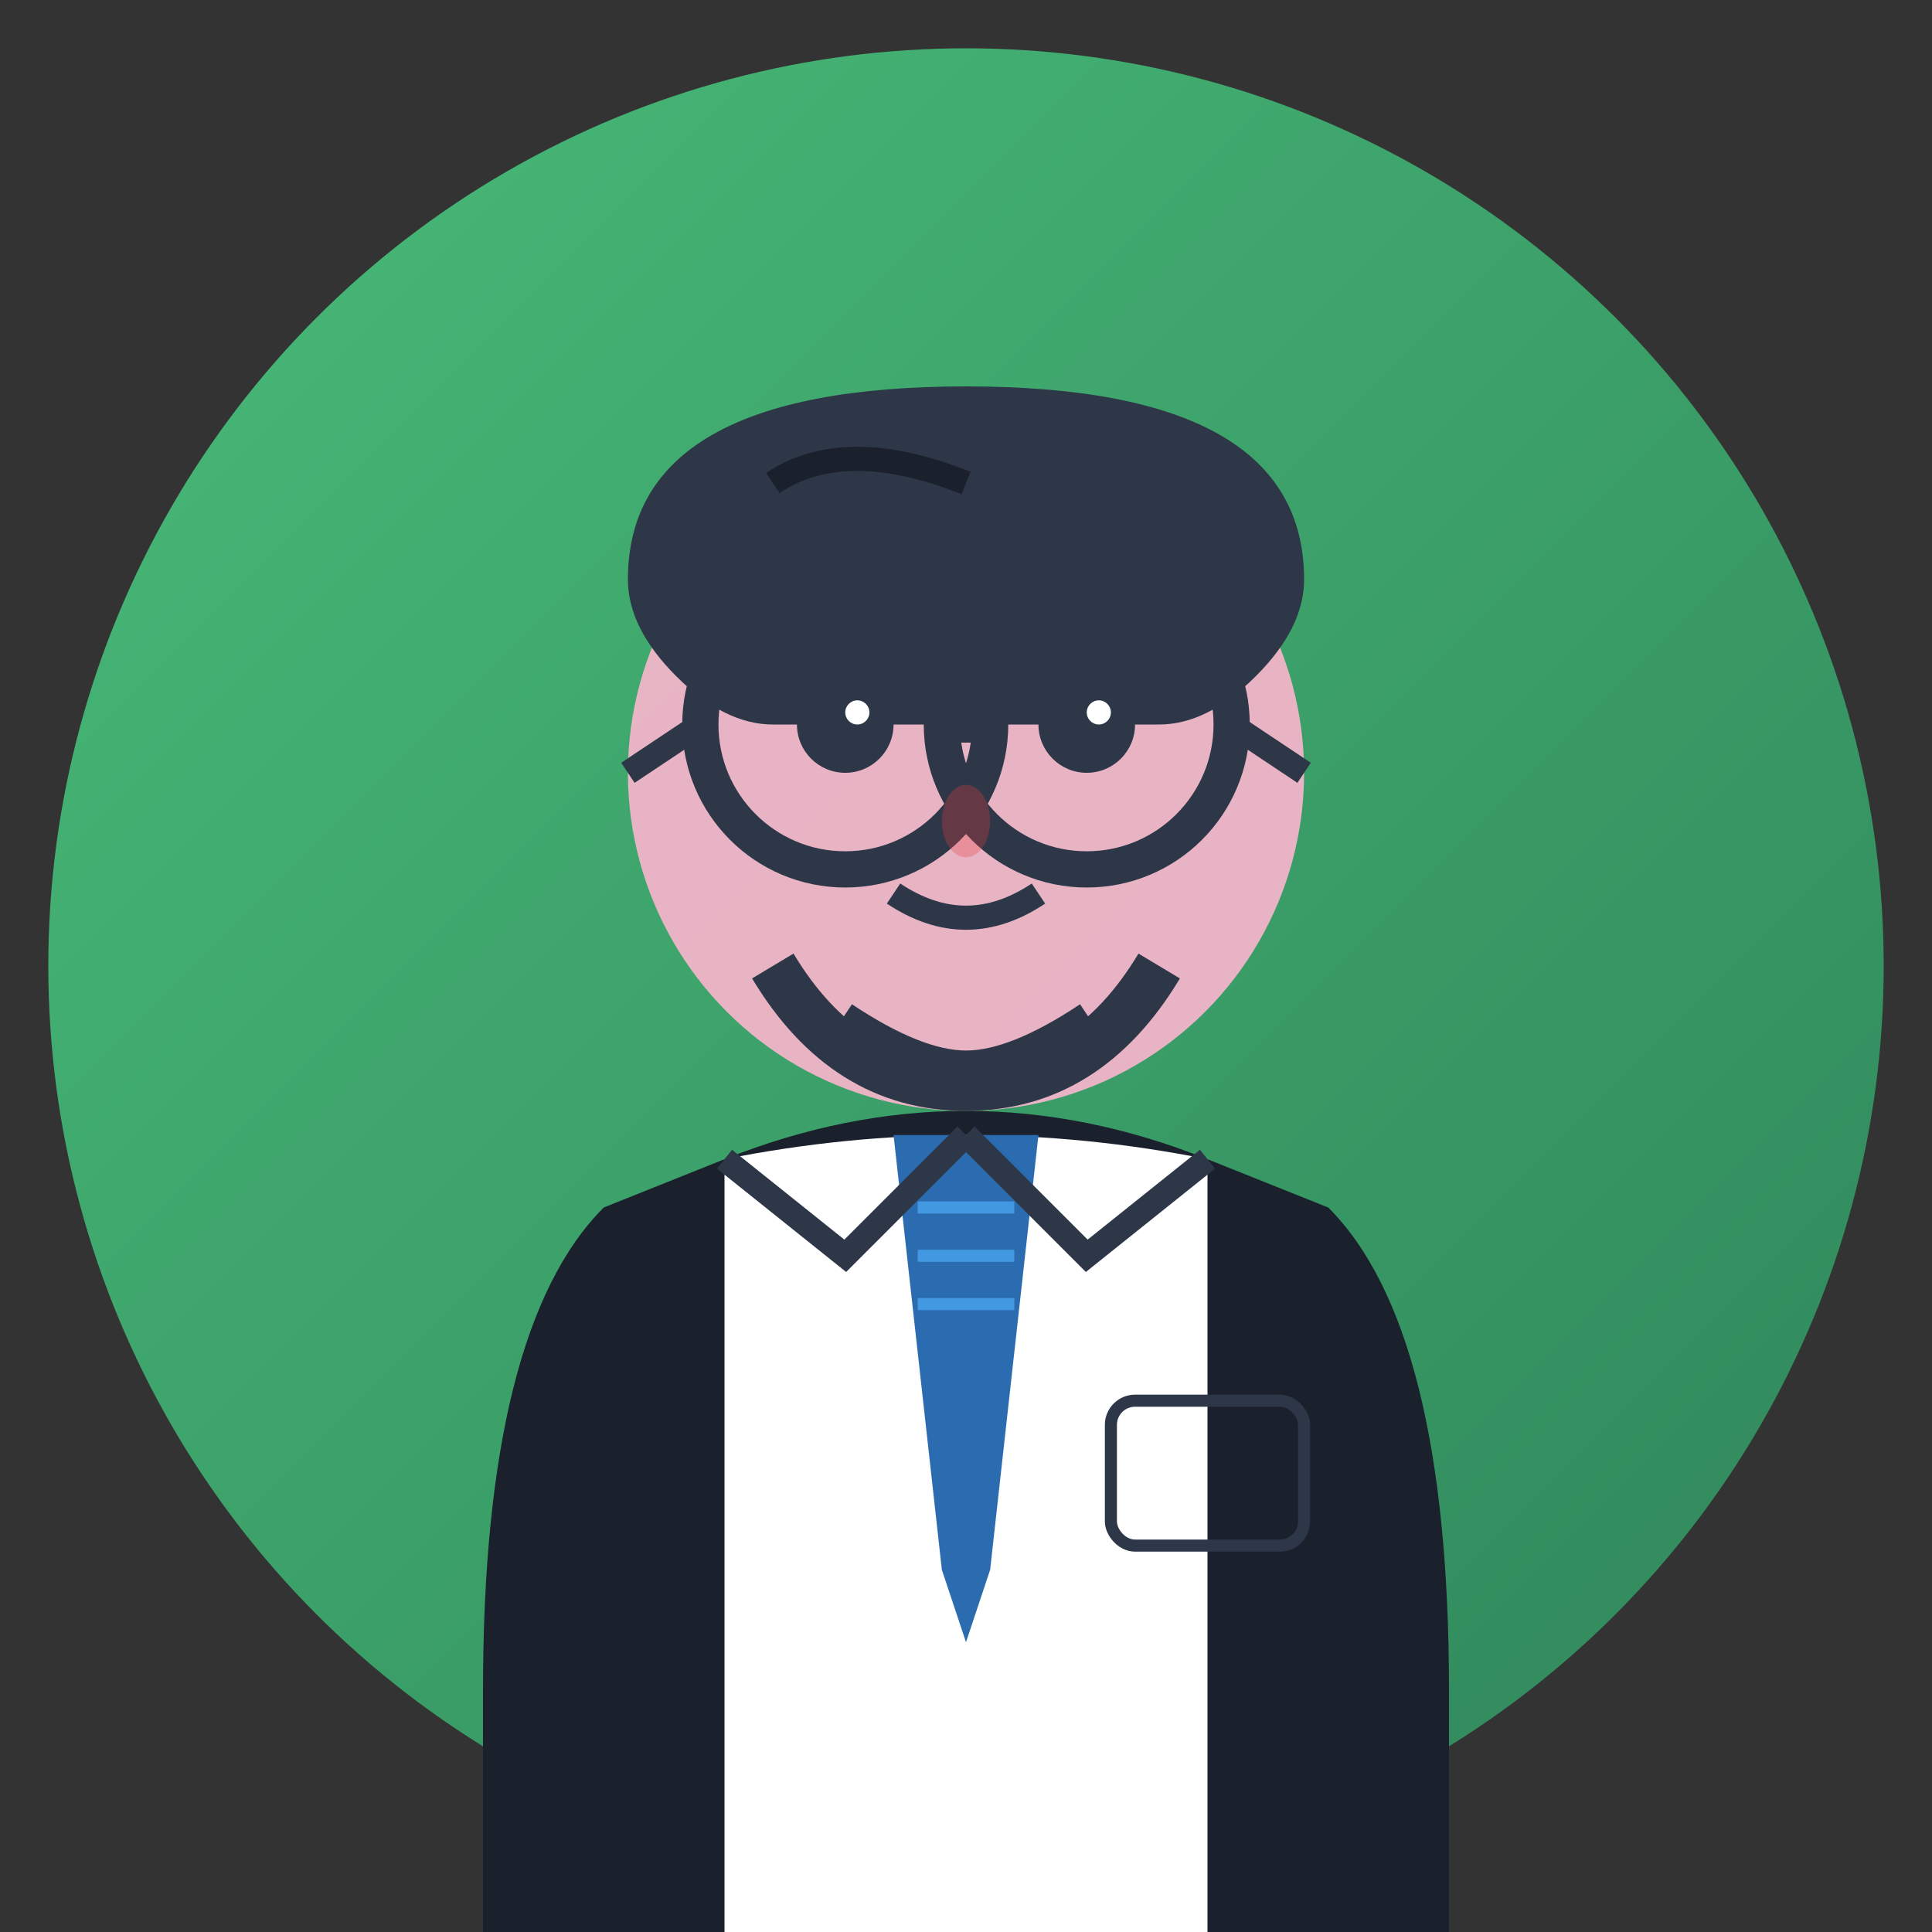<svg width="80" height="80" viewBox="0 0 80 80" fill="none" xmlns="http://www.w3.org/2000/svg">
  <rect x="0" y="0" width="80" height="80" fill="#333333" stroke="none"/>
  <defs>
    <linearGradient id="avatar3Gradient" x1="0%" y1="0%" x2="100%" y2="100%">
      <stop offset="0%" style="stop-color:#48bb78;stop-opacity:1" />
      <stop offset="100%" style="stop-color:#2f855a;stop-opacity:1" />
    </linearGradient>
  </defs>
  
  <!-- Background Circle -->
  <circle cx="40" cy="40" r="38" fill="url(#avatar3Gradient)"/>
  
  <!-- Face -->
  <circle cx="40" cy="32" r="14" fill="#fbb6ce" opacity="0.9"/>
  
  <!-- Hair (Shorter, Professional) -->
  <path d="M26 24 Q26 16 40 16 Q54 16 54 24 Q54 26 52 28 Q50 30 48 30 L32 30 Q30 30 28 28 Q26 26 26 24" fill="#2d3748"/>
  
  <!-- Hair Side Part -->
  <path d="M32 20 Q35 18 40 20" stroke="#1a202c" stroke-width="1" fill="none"/>
  
  <!-- Eyes -->
  <circle cx="35" cy="30" r="2" fill="#2d3748"/>
  <circle cx="45" cy="30" r="2" fill="#2d3748"/>
  <circle cx="35.5" cy="29.5" r="0.5" fill="white"/>
  <circle cx="45.5" cy="29.5" r="0.5" fill="white"/>
  
  <!-- Eyebrows -->
  <path d="M32 27 Q34 26 37 27" stroke="#2d3748" stroke-width="1" fill="none"/>
  <path d="M43 27 Q46 26 48 27" stroke="#2d3748" stroke-width="1" fill="none"/>
  
  <!-- Glasses -->
  <circle cx="35" cy="30" r="6" stroke="#2d3748" stroke-width="1.5" fill="none"/>
  <circle cx="45" cy="30" r="6" stroke="#2d3748" stroke-width="1.5" fill="none"/>
  <path d="M41 30 L39 30" stroke="#2d3748" stroke-width="1.5"/>
  <path d="M29 30 L26 32" stroke="#2d3748" stroke-width="1"/>
  <path d="M51 30 L54 32" stroke="#2d3748" stroke-width="1"/>
  
  <!-- Nose -->
  <ellipse cx="40" cy="34" rx="1" ry="1.5" fill="#e53e3e" opacity="0.3"/>
  
  <!-- Mouth -->
  <path d="M37 37 Q40 39 43 37" stroke="#2d3748" stroke-width="1" fill="none"/>
  
  <!-- Beard -->
  <path d="M32 40 Q35 45 40 45 Q45 45 48 40" stroke="#2d3748" stroke-width="2" fill="none"/>
  <path d="M35 42 Q38 44 40 44 Q42 44 45 42" stroke="#2d3748" stroke-width="1" fill="none"/>
  
  <!-- Business Suit -->
  <path d="M20 70 Q20 55 25 50 L30 48 Q35 46 40 46 Q45 46 50 48 L55 50 Q60 55 60 70 L60 80 L20 80 Z" fill="#1a202c"/>
  
  <!-- Shirt -->
  <path d="M30 48 Q35 47 40 47 Q45 47 50 48 L50 80 L30 80 Z" fill="#ffffff"/>
  
  <!-- Tie -->
  <path d="M37 47 L40 47 L43 47 L41 65 L40 68 L39 65 Z" fill="#2b6cb0"/>
  <path d="M38 50 L42 50" stroke="#4299e1" stroke-width="0.5"/>
  <path d="M38 52 L42 52" stroke="#4299e1" stroke-width="0.5"/>
  <path d="M38 54 L42 54" stroke="#4299e1" stroke-width="0.5"/>
  
  <!-- Suit Lapels -->
  <path d="M30 48 L35 52 L40 47" stroke="#2d3748" stroke-width="1" fill="none"/>
  <path d="M50 48 L45 52 L40 47" stroke="#2d3748" stroke-width="1" fill="none"/>
  
  <!-- Pocket -->
  <rect x="46" y="58" width="8" height="6" rx="1" stroke="#2d3748" stroke-width="0.5" fill="none"/>
</svg>
